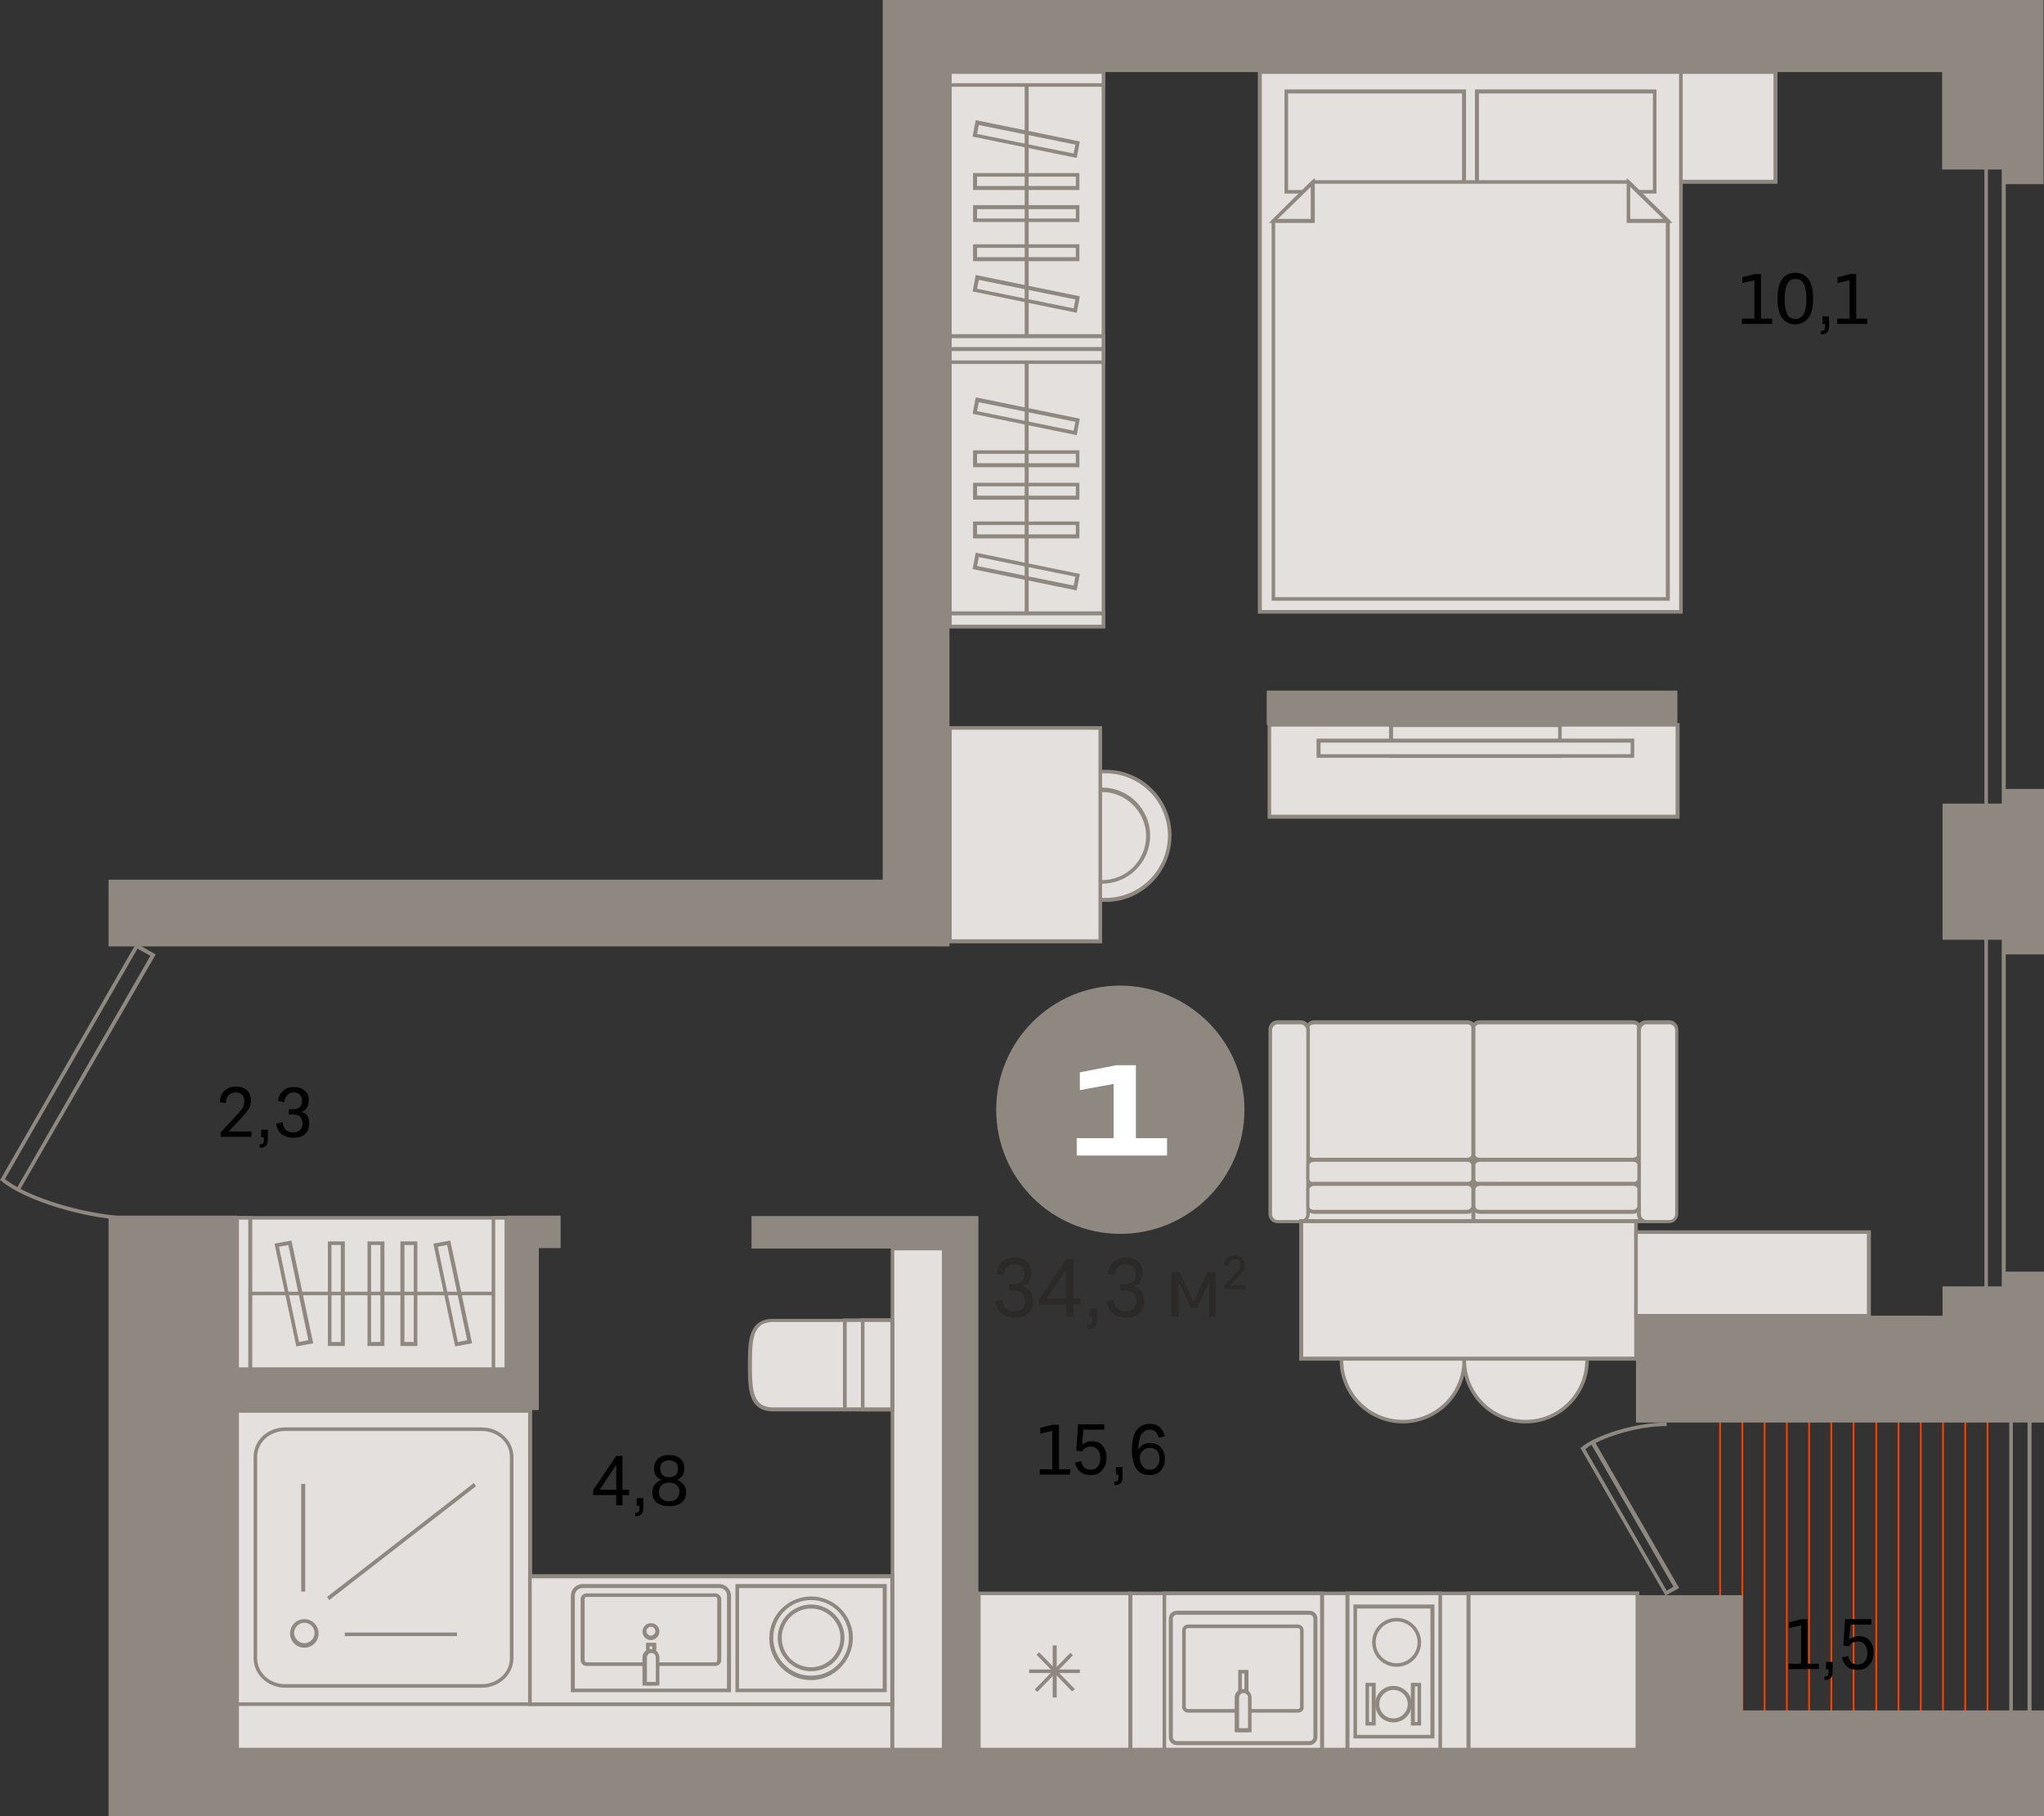 <?xml version="1.0" encoding="utf-8"?>
<!-- Generator: Adobe Illustrator 27.5.0, SVG Export Plug-In . SVG Version: 6.00 Build 0)  -->
<svg version="1.1" id="Слой_1" xmlns="http://www.w3.org/2000/svg" xmlns:xlink="http://www.w3.org/1999/xlink" x="0px" y="0px"
	 viewBox="0 0 459.4 408.2" style="enable-background:new 0 0 459.4 408.2;" xml:space="preserve">
<rect x="0" y="0" width="459.4" height="408.2" fill="#333333" stroke="none"/>
<g>
	<g>
		<path style="fill:#8F8880;" d="M450.8,302H446V18.7h4.8V302z M446.8,301.1h3.1V19.5h-3.1V301.1z"/>
		<g>
			<g>
				<rect x="283.2" y="16.2" style="fill-rule:evenodd;clip-rule:evenodd;fill:#E3E0DD;" width="94.6" height="121.3"/>
				<path style="fill:#8F8880;" d="M378.2,137.9h-95.5V15.8h95.5V137.9z M283.6,137.1h93.8V16.6h-93.8V137.1z"/>
			</g>
			<g>
				<rect x="289.1" y="20.5" style="fill-rule:evenodd;clip-rule:evenodd;fill:#E3E0DD;" width="39.9" height="22.6"/>
				<path style="fill:#8F8880;" d="M329.5,43.5h-40.8V20.1h40.8V43.5z M289.5,42.7h39.1V21h-39.1V42.7z"/>
			</g>
			<g>
				<rect x="332" y="20.5" style="fill-rule:evenodd;clip-rule:evenodd;fill:#E3E0DD;" width="39.9" height="22.6"/>
				<path style="fill:#8F8880;" d="M372.3,43.5h-40.8V20.1h40.8V43.5z M332.4,42.7h39.1V21h-39.1V42.7z"/>
			</g>
			<g>
				<g>
					<path style="fill-rule:evenodd;clip-rule:evenodd;fill:#E3E0DD;" d="M295,40.9l-8.9,8.8v85c29.6,0,59.1,0,88.7,0v-85l-8.9-8.8
						C342.3,40.9,318.7,40.9,295,40.9z"/>
					<path style="fill:#8F8880;" d="M375.3,135h-89.5V49.5l0.1-0.1l9-8.9h71.3l0.1,0.1l9,8.9V135z M286.6,134.2h87.8V49.8l-8.6-8.5
						h-70.6l-8.6,8.5V134.2z"/>
				</g>
				<g>
					<polygon style="fill-rule:evenodd;clip-rule:evenodd;fill:#E3E0DD;" points="286.2,49.7 295,49.7 295,41 					"/>
					<path style="fill:#8F8880;" d="M295.5,50.1h-10.3L295.5,40V50.1z M287.2,49.2h7.4V42L287.2,49.2z"/>
				</g>
				<g>
					<polygon style="fill-rule:evenodd;clip-rule:evenodd;fill:#E3E0DD;" points="374.9,49.7 366,49.7 366,41 					"/>
					<path style="fill:#8F8880;" d="M375.9,50.1h-10.3V40L375.9,50.1z M366.4,49.2h7.4l-7.4-7.2V49.2z"/>
				</g>
			</g>
			<g>
				<rect x="377.8" y="16.2" style="fill-rule:evenodd;clip-rule:evenodd;fill:#E3E0DD;" width="21.2" height="24.7"/>
				<path style="fill:#8F8880;" d="M399.5,41.3h-22.1V15.8h22.1V41.3z M378.2,40.4h20.4V16.6h-20.4V40.4z"/>
			</g>
		</g>
		<g>
			<g>
				<rect x="292.4" y="254" style="fill-rule:evenodd;clip-rule:evenodd;fill:#E3E0DD;" width="38.7" height="20.5"/>
				<path style="fill:#8F8880;" d="M331.6,274.9H292v-21.4h39.6V274.9z M292.9,274h37.9v-19.7h-37.9V274z"/>
			</g>
			<g>
				<rect x="331.2" y="254" style="fill-rule:evenodd;clip-rule:evenodd;fill:#E3E0DD;" width="38.7" height="20.5"/>
				<path style="fill:#8F8880;" d="M370.3,274.9h-39.6v-21.4h39.6V274.9z M331.6,274h37.9v-19.7h-37.9V274z"/>
			</g>
			<g>
				<path style="fill-rule:evenodd;clip-rule:evenodd;fill:#E3E0DD;" d="M295.3,229.8h34.4c0.8,0,1.4,0.5,1.4,1.2v28.6
					c0,0.6-0.6,1.2-1.4,1.2h-34.4c-0.8,0-1.4-0.5-1.4-1.2v-28.6C293.9,230.3,294.6,229.8,295.3,229.8z"/>
				<path style="fill:#8F8880;" d="M329.8,261.1h-34.4c-1,0-1.8-0.7-1.8-1.6v-28.6c0-0.9,0.8-1.6,1.8-1.6h34.4c1,0,1.8,0.7,1.8,1.6
					v28.6C331.6,260.4,330.8,261.1,329.8,261.1z M295.3,230.2c-0.5,0-1,0.3-1,0.7v28.6c0,0.4,0.4,0.7,1,0.7h34.4c0.5,0,1-0.3,1-0.7
					v-28.6c0-0.4-0.4-0.7-1-0.7H295.3z"/>
			</g>
			<g>
				<path style="fill-rule:evenodd;clip-rule:evenodd;fill:#E3E0DD;" d="M367,229.8h-34.4c-0.8,0-1.4,0.5-1.4,1.2v28.6
					c0,0.6,0.6,1.2,1.4,1.2H367c0.8,0,1.4-0.5,1.4-1.2v-28.6C368.4,230.3,367.8,229.8,367,229.8z"/>
				<path style="fill:#8F8880;" d="M367,261.1h-34.4c-1,0-1.8-0.7-1.8-1.6v-28.6c0-0.9,0.8-1.6,1.8-1.6H367c1,0,1.8,0.7,1.8,1.6
					v28.6C368.8,260.4,368,261.1,367,261.1z M332.6,230.2c-0.5,0-1,0.3-1,0.7v28.6c0,0.4,0.4,0.7,1,0.7H367c0.5,0,1-0.3,1-0.7v-28.6
					c0-0.4-0.4-0.7-1-0.7H332.6z"/>
			</g>
			<g>
				<path style="fill-rule:evenodd;clip-rule:evenodd;fill:#E3E0DD;" d="M292.3,229.8h-5.1c-0.9,0-1.7,0.8-1.7,1.7v41.4
					c0,0.9,0.8,1.7,1.7,1.7h5.1c0.9,0,1.7-0.8,1.7-1.7v-41.4C293.9,230.5,293.2,229.8,292.3,229.8z"/>
				<path style="fill:#8F8880;" d="M292.3,274.9h-5.1c-1.2,0-2.1-0.9-2.1-2.1v-41.4c0-1.2,0.9-2.1,2.1-2.1h5.1
					c1.2,0,2.1,0.9,2.1,2.1v41.4C294.4,273.9,293.4,274.9,292.3,274.9z M287.2,230.2c-0.7,0-1.3,0.6-1.3,1.3v41.4
					c0,0.7,0.6,1.3,1.3,1.3h5.1c0.7,0,1.3-0.6,1.3-1.3v-41.4c0-0.7-0.6-1.3-1.3-1.3H287.2z"/>
			</g>
			<g>
				<path style="fill-rule:evenodd;clip-rule:evenodd;fill:#E3E0DD;" d="M370.1,229.8h5.1c0.9,0,1.7,0.8,1.7,1.7v41.4
					c0,0.9-0.8,1.7-1.7,1.7h-5.1c-0.9,0-1.7-0.8-1.7-1.7v-41.4C368.4,230.5,369.2,229.8,370.1,229.8z"/>
				<path style="fill:#8F8880;" d="M375.1,274.9h-5.1c-1.2,0-2.1-0.9-2.1-2.1v-41.4c0-1.2,0.9-2.1,2.1-2.1h5.1
					c1.2,0,2.1,0.9,2.1,2.1v41.4C377.2,273.9,376.3,274.9,375.1,274.9z M370.1,230.2c-0.7,0-1.3,0.6-1.3,1.3v41.4
					c0,0.7,0.6,1.3,1.3,1.3h5.1c0.7,0,1.3-0.6,1.3-1.3v-41.4c0-0.7-0.6-1.3-1.3-1.3H370.1z"/>
			</g>
			<g>
				<path style="fill-rule:evenodd;clip-rule:evenodd;fill:#E3E0DD;" d="M293.9,261.8v3.2c0,0.6,0.6,1.1,1.4,1.1h34.4
					c0.8,0,1.4-0.5,1.4-1.1v-3.2c0-0.6-0.6-1.1-1.4-1.1h-34.4C294.6,260.7,293.9,261.2,293.9,261.8z"/>
				<path style="fill:#8F8880;" d="M329.8,266.5h-34.4c-1,0-1.8-0.7-1.8-1.5v-3.2c0-0.8,0.8-1.5,1.8-1.5h34.4c1,0,1.8,0.7,1.8,1.5
					v3.2C331.6,265.8,330.8,266.5,329.8,266.5z M295.3,261.1c-0.5,0-1,0.3-1,0.7v3.2c0,0.4,0.4,0.7,1,0.7h34.4c0.5,0,1-0.3,1-0.7
					v-3.2c0-0.4-0.4-0.7-1-0.7H295.3z"/>
			</g>
			<g>
				<path style="fill-rule:evenodd;clip-rule:evenodd;fill:#E3E0DD;" d="M368.4,261.8v3.2c0,0.6-0.6,1.1-1.4,1.1h-34.4
					c-0.8,0-1.4-0.5-1.4-1.1v-3.2c0-0.6,0.6-1.1,1.4-1.1H367C367.8,260.7,368.4,261.2,368.4,261.8z"/>
				<path style="fill:#8F8880;" d="M367,266.5h-34.4c-1,0-1.8-0.7-1.8-1.5v-3.2c0-0.8,0.8-1.5,1.8-1.5H367c1,0,1.8,0.7,1.8,1.5v3.2
					C368.8,265.8,368,266.5,367,266.5z M332.6,261.1c-0.5,0-1,0.3-1,0.7v3.2c0,0.4,0.4,0.7,1,0.7H367c0.5,0,1-0.3,1-0.7v-3.2
					c0-0.4-0.4-0.7-1-0.7H332.6z"/>
			</g>
			<g>
				<path style="fill-rule:evenodd;clip-rule:evenodd;fill:#E3E0DD;" d="M293.9,267.3v3.8c0,0.7,0.6,1.3,1.4,1.3h34.4
					c0.8,0,1.4-0.6,1.4-1.3v-3.8c0-0.7-0.6-1.3-1.4-1.3h-34.4C294.6,266.1,293.9,266.6,293.9,267.3z"/>
				<path style="fill:#8F8880;" d="M329.8,272.8h-34.4c-1,0-1.8-0.8-1.8-1.7v-3.8c0-0.9,0.8-1.7,1.8-1.7h34.4c1,0,1.8,0.8,1.8,1.7
					v3.8C331.6,272,330.8,272.8,329.8,272.8z M295.3,266.5c-0.5,0-1,0.4-1,0.8v3.8c0,0.5,0.4,0.8,1,0.8h34.4c0.5,0,1-0.4,1-0.8v-3.8
					c0-0.5-0.4-0.8-1-0.8H295.3z"/>
			</g>
			<g>
				<path style="fill-rule:evenodd;clip-rule:evenodd;fill:#E3E0DD;" d="M368.4,267.3v3.8c0,0.7-0.6,1.3-1.4,1.3h-34.4
					c-0.8,0-1.4-0.6-1.4-1.3v-3.8c0-0.7,0.6-1.3,1.4-1.3H367C367.8,266.1,368.4,266.6,368.4,267.3z"/>
				<path style="fill:#8F8880;" d="M367,272.8h-34.4c-1,0-1.8-0.8-1.8-1.7v-3.8c0-0.9,0.8-1.7,1.8-1.7H367c1,0,1.8,0.8,1.8,1.7v3.8
					C368.8,272,368,272.8,367,272.8z M332.6,266.5c-0.5,0-1,0.4-1,0.8v3.8c0,0.5,0.4,0.8,1,0.8H367c0.5,0,1-0.4,1-0.8v-3.8
					c0-0.5-0.4-0.8-1-0.8H332.6z"/>
			</g>
		</g>
		<g>
			<rect x="254" y="358.1" style="fill-rule:evenodd;clip-rule:evenodd;fill:#E3E0DD;" width="114" height="35.1"/>
			<path style="fill:#8F8880;" d="M368.4,393.7H253.6v-36h114.8V393.7z M254.5,392.8h113.1v-34.3H254.5V392.8z"/>
		</g>
		<g>
			<g>
				<rect x="261.7" y="358.1" style="fill-rule:evenodd;clip-rule:evenodd;fill:#E3E0DD;" width="35.4" height="35.1"/>
				<path style="fill:#8F8880;" d="M297.6,393.7h-36.3v-36h36.3V393.7z M262.1,392.8h34.6v-34.3h-34.6V392.8z"/>
			</g>
			<g>
				<path style="fill-rule:evenodd;clip-rule:evenodd;fill:#E3E0DD;" d="M264.5,362.5h29.8c0.8,0,1.4,0.6,1.4,1.4v26.6
					c0,0.7-0.6,1.4-1.4,1.4h-29.8c-0.8,0-1.4-0.6-1.4-1.4v-26.6C263.2,363.1,263.8,362.5,264.5,362.5z"/>
				<path style="fill:#8F8880;" d="M294.3,392.2h-29.8c-1,0-1.8-0.8-1.8-1.8v-26.6c0-1,0.8-1.8,1.8-1.8h29.8c1,0,1.8,0.8,1.8,1.8
					v26.6C296.1,391.4,295.3,392.2,294.3,392.2z M264.5,362.9c-0.5,0-0.9,0.4-0.9,0.9v26.6c0,0.5,0.4,0.9,0.9,0.9h29.8
					c0.5,0,0.9-0.4,0.9-0.9v-26.6c0-0.5-0.4-0.9-0.9-0.9H264.5z"/>
			</g>
			<g>
				<path style="fill-rule:evenodd;clip-rule:evenodd;fill:#E3E0DD;" d="M267,384.4h24.7c0.5,0,0.9-0.4,0.9-0.9v-17.2
					c0-0.5-0.4-0.9-0.9-0.9H267c-0.5,0-0.9,0.4-0.9,0.9v17.2C266.1,384,266.5,384.4,267,384.4z"/>
				<path style="fill:#8F8880;" d="M291.8,384.9H267c-0.7,0-1.3-0.6-1.3-1.3v-17.2c0-0.7,0.6-1.3,1.3-1.3h24.7
					c0.7,0,1.3,0.6,1.3,1.3v17.2C293.1,384.3,292.5,384.9,291.8,384.9z M267,365.9c-0.3,0-0.5,0.2-0.5,0.5v17.2
					c0,0.3,0.2,0.5,0.5,0.5h24.7c0.3,0,0.5-0.2,0.5-0.5v-17.2c0-0.3-0.2-0.5-0.5-0.5H267z"/>
			</g>
			<g>
				<rect x="278.7" y="375.7" style="fill-rule:evenodd;clip-rule:evenodd;fill:#E3E0DD;" width="1.5" height="13.2"/>
				<path style="fill:#8F8880;" d="M280.6,389.3h-2.3v-14h2.3V389.3z M279.1,388.4h0.6v-12.3h-0.6V388.4z"/>
			</g>
			<g>
				<path style="fill-rule:evenodd;clip-rule:evenodd;fill:#E3E0DD;" d="M279.4,380.1L279.4,380.1c0.8,0,1.5,0.6,1.5,1.4v7.3h-3
					v-7.3C277.9,380.7,278.6,380.1,279.4,380.1z"/>
				<path style="fill:#8F8880;" d="M281.3,389.3h-3.8v-7.8c0-1,0.8-1.9,1.9-1.9h0c1,0,1.9,0.8,1.9,1.9V389.3z M278.4,388.4h2.1v-6.9
					c0-0.6-0.5-1-1-1h0c-0.6,0-1,0.5-1,1V388.4z"/>
			</g>
		</g>
		<g>
			<g>
				<rect x="219.9" y="358.1" style="fill-rule:evenodd;clip-rule:evenodd;fill:#E3E0DD;" width="34.1" height="35.1"/>
				<path style="fill:#8F8880;" d="M254.5,393.7h-34.9v-36h34.9V393.7z M220.4,392.8h33.2v-34.3h-33.2V392.8z"/>
			</g>
			<g>
				<rect x="231.3" y="375.2" style="fill:#8F8880;" width="11.4" height="0.8"/>
			</g>
			<g>
				<rect x="236.6" y="369.8" style="fill:#8F8880;" width="0.9" height="11.7"/>
			</g>
			<g>
				<path style="fill-rule:evenodd;clip-rule:evenodd;fill:#E3E0DD;" d="M241,371.5l-8,8.3L241,371.5z"/>
				
					<rect x="231.2" y="375.2" transform="matrix(0.697 -0.717 0.717 0.697 -197.614 283.96)" style="fill:#8F8880;" width="11.5" height="0.8"/>
			</g>
			<g>
				<path style="fill-rule:evenodd;clip-rule:evenodd;fill:#E3E0DD;" d="M241,379.8l-8-8.3L241,379.8z"/>
				
					<rect x="236.6" y="369.9" transform="matrix(0.718 -0.697 0.697 0.718 -194.729 271.215)" style="fill:#8F8880;" width="0.8" height="11.5"/>
			</g>
		</g>
		<g>
			<g>
				<rect x="302.8" y="358.1" style="fill-rule:evenodd;clip-rule:evenodd;fill:#E3E0DD;" width="20.8" height="35.1"/>
				<path style="fill:#8F8880;" d="M324.1,393.7h-21.7v-36h21.7V393.7z M303.3,392.8h20v-34.3h-20V392.8z"/>
			</g>
			<g>
				<g>
					<rect x="304.6" y="361" style="fill-rule:evenodd;clip-rule:evenodd;fill:#E3E0DD;" width="17.4" height="29.3"/>
					<path style="fill:#8F8880;" d="M322.4,390.7h-18.2v-30.1h18.2V390.7z M305,389.9h16.5v-28.4H305V389.9z"/>
				</g>
				<g>
					<path style="fill-rule:evenodd;clip-rule:evenodd;fill:#E3E0DD;" d="M319,369.1c0,2.8-2.3,5.1-5.1,5.1c-2.8,0-5.1-2.3-5.1-5.1
						c0-2.8,2.3-5.1,5.1-5.1C316.7,364,319,366.3,319,369.1z"/>
					<path style="fill:#8F8880;" d="M313.9,374.6c-3.1,0-5.5-2.5-5.5-5.5c0-3.1,2.5-5.5,5.5-5.5s5.5,2.5,5.5,5.5
						C319.4,372.1,317,374.6,313.9,374.6z M313.9,364.4c-2.6,0-4.7,2.1-4.7,4.7s2.1,4.7,4.7,4.7s4.7-2.1,4.7-4.7
						S316.5,364.4,313.9,364.4z"/>
				</g>
				<g>
					<path style="fill-rule:evenodd;clip-rule:evenodd;fill:#E3E0DD;" d="M316.8,383c0,2-1.6,3.7-3.7,3.7c-2,0-3.7-1.6-3.7-3.7
						c0-2,1.6-3.7,3.7-3.7C315.2,379.3,316.8,381,316.8,383z"/>
					<path style="fill:#8F8880;" d="M313.2,387.1c-2.3,0-4.1-1.8-4.1-4.1s1.8-4.1,4.1-4.1c2.2,0,4.1,1.8,4.1,4.1
						S315.4,387.1,313.2,387.1z M313.2,379.8c-1.8,0-3.2,1.5-3.2,3.2s1.4,3.2,3.2,3.2c1.8,0,3.2-1.5,3.2-3.2S315,379.8,313.2,379.8z
						"/>
				</g>
				<g>
					<g>
						<rect x="307.3" y="378.6" style="fill-rule:evenodd;clip-rule:evenodd;fill:#E3E0DD;" width="1.5" height="8.8"/>
						<path style="fill:#8F8880;" d="M309.2,387.8h-2.3v-9.6h2.3V387.8z M307.7,387h0.6V379h-0.6V387z"/>
					</g>
					<g>
						<rect x="317.6" y="378.6" style="fill-rule:evenodd;clip-rule:evenodd;fill:#E3E0DD;" width="1.5" height="8.8"/>
						<path style="fill:#8F8880;" d="M319.4,387.8h-2.3v-9.6h2.3V387.8z M318,387h0.6V379H318V387z"/>
					</g>
				</g>
			</g>
		</g>
		<g>
			<rect x="330.1" y="358.1" style="fill-rule:evenodd;clip-rule:evenodd;fill:#E3E0DD;" width="37.9" height="35.1"/>
			<path style="fill:#8F8880;" d="M368.4,393.7h-38.8v-36h38.8V393.7z M330.5,392.8h37.1v-34.3h-37.1V392.8z"/>
		</g>
		<g>
			<circle style="fill-rule:evenodd;clip-rule:evenodd;fill:#E3E0DD;" cx="315.3" cy="305.6" r="13.8"/>
			<path style="fill:#8F8880;" d="M315.3,319.9c-7.8,0-14.2-6.4-14.2-14.2s6.4-14.2,14.2-14.2s14.2,6.4,14.2,14.2
				S323.1,319.9,315.3,319.9z M315.3,292.3c-7.4,0-13.4,6-13.4,13.4s6,13.4,13.4,13.4s13.4-6,13.4-13.4S322.7,292.3,315.3,292.3z"/>
		</g>
		<g>
			<circle style="fill-rule:evenodd;clip-rule:evenodd;fill:#E3E0DD;" cx="342.9" cy="305.6" r="13.8"/>
			<path style="fill:#8F8880;" d="M342.9,319.9c-7.8,0-14.2-6.4-14.2-14.2s6.4-14.2,14.2-14.2s14.2,6.4,14.2,14.2
				S350.7,319.9,342.9,319.9z M342.9,292.3c-7.4,0-13.4,6-13.4,13.4s6,13.4,13.4,13.4s13.4-6,13.4-13.4S350.3,292.3,342.9,292.3z"/>
		</g>
		<g>
			<rect x="292.4" y="274.5" style="fill-rule:evenodd;clip-rule:evenodd;fill:#E3E0DD;" width="75.3" height="30.9"/>
			<path style="fill:#8F8880;" d="M368.1,305.8H292V274h76.1V305.8z M292.9,304.9h74.4v-30h-74.4V304.9z"/>
		</g>
		<g>
			<rect x="367.7" y="276.8" style="fill-rule:evenodd;clip-rule:evenodd;fill:#E3E0DD;" width="52.4" height="18.9"/>
			<path style="fill:#8F8880;" d="M420.5,296.2h-53.2v-19.7h53.2V296.2z M368.1,295.3h51.5v-18h-51.5V295.3z"/>
		</g>
		<g>
			<g>
				<rect x="213.4" y="16.2" style="fill-rule:evenodd;clip-rule:evenodd;fill:#E3E0DD;" width="34.5" height="62.3"/>
				<path style="fill:#8F8880;" d="M248.4,78.9H213V15.8h35.4V78.9z M213.9,78.1h33.7V16.6h-33.7V78.1z"/>
			</g>
			<g>
				<rect x="213.4" y="16.2" style="fill-rule:evenodd;clip-rule:evenodd;fill:#E3E0DD;" width="34.5" height="2.9"/>
				<path style="fill:#8F8880;" d="M248.4,19.5H213v-3.8h35.4V19.5z M213.9,18.7h33.7v-2.1h-33.7V18.7z"/>
			</g>
			<g>
				<rect x="213.4" y="75.6" style="fill-rule:evenodd;clip-rule:evenodd;fill:#E3E0DD;" width="34.5" height="2.9"/>
				<path style="fill:#8F8880;" d="M248.4,78.9H213v-3.8h35.4V78.9z M213.9,78.1h33.7V76h-33.7V78.1z"/>
			</g>
			<g>
				<rect x="219.2" y="39.4" style="fill-rule:evenodd;clip-rule:evenodd;fill:#E3E0DD;" width="23" height="2.9"/>
				<path style="fill:#8F8880;" d="M242.6,42.7h-23.9v-3.8h23.9V42.7z M219.6,41.8h22.2v-2.1h-22.2V41.8z"/>
			</g>
			<g>
				<rect x="219.2" y="46.6" style="fill-rule:evenodd;clip-rule:evenodd;fill:#E3E0DD;" width="23" height="2.9"/>
				<path style="fill:#8F8880;" d="M242.6,49.9h-23.9v-3.8h23.9V49.9z M219.6,49.1h22.2V47h-22.2V49.1z"/>
			</g>
			<g>
				<rect x="219.2" y="55.3" style="fill-rule:evenodd;clip-rule:evenodd;fill:#E3E0DD;" width="23" height="2.9"/>
				<path style="fill:#8F8880;" d="M242.6,58.7h-23.9v-3.8h23.9V58.7z M219.6,57.8h22.2v-2.1h-22.2V57.8z"/>
			</g>
			<g>
				<polygon style="fill-rule:evenodd;clip-rule:evenodd;fill:#E3E0DD;" points="219.1,30.4 219.7,27.6 242.3,32.2 241.7,35 				"/>
				<path style="fill:#8F8880;" d="M242,35.5l-23.4-4.8l0.7-3.7l23.4,4.8L242,35.5z M219.6,30.1l21.7,4.4l0.4-2L220,28.1L219.6,30.1
					z"/>
			</g>
			<g>
				<polygon style="fill-rule:evenodd;clip-rule:evenodd;fill:#E3E0DD;" points="219.1,65.2 219.7,62.4 242.3,67 241.7,69.8 				"/>
				<path style="fill:#8F8880;" d="M242,70.3l-23.4-4.8l0.7-3.7l23.4,4.8L242,70.3z M219.6,64.9l21.7,4.4l0.4-2L220,62.9L219.6,64.9
					z"/>
			</g>
			<g>
				<rect x="230.3" y="19.1" style="fill:#8F8880;" width="0.9" height="56.5"/>
			</g>
		</g>
		<g>
			<g>
				<rect x="213.4" y="78.5" style="fill-rule:evenodd;clip-rule:evenodd;fill:#E3E0DD;" width="34.5" height="62.3"/>
				<path style="fill:#8F8880;" d="M248.4,141.2H213V78.1h35.4V141.2z M213.9,140.4h33.7V78.9h-33.7V140.4z"/>
			</g>
			<g>
				<rect x="213.4" y="78.5" style="fill-rule:evenodd;clip-rule:evenodd;fill:#E3E0DD;" width="34.5" height="2.9"/>
				<path style="fill:#8F8880;" d="M248.4,81.8H213v-3.8h35.4V81.8z M213.9,81h33.7v-2.1h-33.7V81z"/>
			</g>
			<g>
				<rect x="213.4" y="137.9" style="fill-rule:evenodd;clip-rule:evenodd;fill:#E3E0DD;" width="34.5" height="2.9"/>
				<path style="fill:#8F8880;" d="M248.4,141.2H213v-3.8h35.4V141.2z M213.9,140.4h33.7v-2.1h-33.7V140.4z"/>
			</g>
			<g>
				<rect x="219.2" y="101.7" style="fill-rule:evenodd;clip-rule:evenodd;fill:#E3E0DD;" width="23" height="2.9"/>
				<path style="fill:#8F8880;" d="M242.6,105h-23.9v-3.8h23.9V105z M219.6,104.1h22.2v-2.1h-22.2V104.1z"/>
			</g>
			<g>
				<rect x="219.2" y="108.9" style="fill-rule:evenodd;clip-rule:evenodd;fill:#E3E0DD;" width="23" height="2.9"/>
				<path style="fill:#8F8880;" d="M242.6,112.3h-23.9v-3.8h23.9V112.3z M219.6,111.4h22.2v-2.1h-22.2V111.4z"/>
			</g>
			<g>
				<rect x="219.2" y="117.6" style="fill-rule:evenodd;clip-rule:evenodd;fill:#E3E0DD;" width="23" height="2.9"/>
				<path style="fill:#8F8880;" d="M242.6,121h-23.9v-3.8h23.9V121z M219.6,120.1h22.2v-2.1h-22.2V120.1z"/>
			</g>
			<g>
				<polygon style="fill-rule:evenodd;clip-rule:evenodd;fill:#E3E0DD;" points="219.1,92.7 219.7,89.9 242.3,94.5 241.7,97.3 				
					"/>
				<path style="fill:#8F8880;" d="M242,97.8L218.6,93l0.7-3.7l23.4,4.8L242,97.8z M219.6,92.4l21.7,4.4l0.4-2L220,90.4L219.6,92.4z
					"/>
			</g>
			<g>
				<polygon style="fill-rule:evenodd;clip-rule:evenodd;fill:#E3E0DD;" points="219.1,127.5 219.7,124.7 242.3,129.3 241.7,132.1 
									"/>
				<path style="fill:#8F8880;" d="M242,132.7l-23.4-4.8l0.7-3.7l23.4,4.8L242,132.7z M219.6,127.2l21.7,4.4l0.4-2l-21.7-4.4
					L219.6,127.2z"/>
			</g>
			<g>
				<rect x="230.3" y="81.4" style="fill:#8F8880;" width="0.9" height="56.5"/>
			</g>
		</g>
		<g>
			<g>
				<rect x="53.3" y="317" style="fill-rule:evenodd;clip-rule:evenodd;fill:#E3E0DD;" width="65.8" height="66"/>
				<path style="fill:#8F8880;" d="M119.5,383.4H52.9v-66.8h66.7V383.4z M53.7,382.6h65v-65.1h-65V382.6z"/>
			</g>
			<g>
				<path style="fill-rule:evenodd;clip-rule:evenodd;fill:#E3E0DD;" d="M64.1,378.9h44.2c3.7,0,6.7-2.8,6.7-6.2v-45.3
					c0-3.4-3-6.2-6.7-6.2H64.1c-3.7,0-6.7,2.8-6.7,6.2v45.3C57.4,376.1,60.4,378.9,64.1,378.9z"/>
				<path style="fill:#8F8880;" d="M108.3,379.3H64.1c-3.9,0-7.1-3-7.1-6.6v-45.3c0-3.7,3.2-6.6,7.1-6.6h44.2c3.9,0,7.1,3,7.1,6.6
					v45.3C115.4,376.3,112.2,379.3,108.3,379.3z M64.1,321.6c-3.5,0-6.3,2.6-6.3,5.8v45.3c0,3.2,2.8,5.8,6.3,5.8h44.2
					c3.5,0,6.3-2.6,6.3-5.8v-45.3c0-3.2-2.8-5.8-6.3-5.8H64.1z"/>
			</g>
			<g>
				<path style="fill-rule:evenodd;clip-rule:evenodd;fill:#E3E0DD;" d="M71.2,367.1c0-1.5-1.2-2.8-2.8-2.8c-1.5,0-2.8,1.2-2.8,2.8
					c0,1.5,1.2,2.8,2.8,2.8C69.9,369.8,71.2,368.6,71.2,367.1z"/>
				<path style="fill:#8F8880;" d="M68.4,370.3c-1.8,0-3.2-1.4-3.2-3.2s1.4-3.2,3.2-3.2c1.8,0,3.2,1.4,3.2,3.2
					S70.2,370.3,68.4,370.3z M68.4,364.7c-1.3,0-2.3,1.1-2.3,2.3s1.1,2.3,2.3,2.3c1.3,0,2.3-1.1,2.3-2.3S69.7,364.7,68.4,364.7z"/>
			</g>
			<rect x="67.7" y="333.5" style="fill:#8F8880;" width="0.9" height="24.2"/>
			<rect x="77.5" y="366.9" style="fill:#8F8880;" width="25.2" height="0.8"/>
			<polygon style="fill:#8F8880;" points="74,359.6 73.5,358.9 106.5,333.3 107,334 			"/>
		</g>
		<g>
			<rect x="53.3" y="383" style="fill-rule:evenodd;clip-rule:evenodd;fill:#E3E0DD;" width="147.3" height="10.2"/>
			<path style="fill:#8F8880;" d="M201,393.7H52.9v-11.1H201V393.7z M53.7,392.8h146.4v-9.4H53.7V392.8z"/>
		</g>
		<g>
			<rect x="200.6" y="280.6" style="fill-rule:evenodd;clip-rule:evenodd;fill:#E3E0DD;" width="11.6" height="112.7"/>
			<path style="fill:#8F8880;" d="M212.6,393.7h-12.4V280.2h12.4V393.7z M201,392.8h10.7V281H201V392.8z"/>
		</g>
		<g>
			<g>
				<rect x="119.1" y="354.2" style="fill-rule:evenodd;clip-rule:evenodd;fill:#E3E0DD;" width="81.4" height="28.8"/>
				<path style="fill:#8F8880;" d="M201,383.4h-82.3v-29.6H201V383.4z M119.5,382.6h80.6v-27.9h-80.6V382.6z"/>
			</g>
			<g>
				<g>
					<rect x="165.7" y="356.4" style="fill-rule:evenodd;clip-rule:evenodd;fill:#E3E0DD;" width="33.2" height="23.4"/>
					<path style="fill:#8F8880;" d="M199.3,380.3h-34V356h34V380.3z M166.1,379.5h32.3v-22.6h-32.3V379.5z"/>
				</g>
				<g>
					<path style="fill-rule:evenodd;clip-rule:evenodd;fill:#E3E0DD;" d="M182.3,359.2c5,0,9,4,9,9c0,5-4,9-9,9c-5,0-9-4-9-9
						C173.3,363.2,177.3,359.2,182.3,359.2z"/>
					<path style="fill:#8F8880;" d="M182.3,377.6c-5.2,0-9.4-4.2-9.4-9.4c0-5.2,4.2-9.4,9.4-9.4s9.4,4.2,9.4,9.4
						C191.6,373.3,187.4,377.6,182.3,377.6z M182.3,359.6c-4.7,0-8.5,3.8-8.5,8.5c0,4.7,3.8,8.5,8.5,8.5s8.5-3.8,8.5-8.5
						C190.8,363.4,187,359.6,182.3,359.6z"/>
				</g>
				<g>
					<path style="fill-rule:evenodd;clip-rule:evenodd;fill:#E3E0DD;" d="M182.3,361.1c3.9,0,7,3.2,7,7c0,3.9-3.2,7-7,7
						c-3.9,0-7-3.2-7-7C175.2,364.3,178.4,361.1,182.3,361.1z"/>
					<path style="fill:#8F8880;" d="M182.3,375.6c-4.1,0-7.5-3.4-7.5-7.5c0-4.1,3.4-7.5,7.5-7.5s7.5,3.4,7.5,7.5
						C189.7,372.3,186.4,375.6,182.3,375.6z M182.3,361.5c-3.7,0-6.6,3-6.6,6.6c0,3.7,3,6.6,6.6,6.6s6.6-3,6.6-6.6
						C188.9,364.5,185.9,361.5,182.3,361.5z"/>
				</g>
			</g>
			<g>
				<g>
					<path style="fill-rule:evenodd;clip-rule:evenodd;fill:#E3E0DD;" d="M130.9,356.4h30.8c1.2,0,2.2,1,2.2,2.2v21.3h-35.2v-21.3
						C128.7,357.4,129.7,356.4,130.9,356.4z"/>
					<path style="fill:#8F8880;" d="M164.3,380.3h-36v-21.7c0-1.4,1.2-2.6,2.6-2.6h30.8c1.4,0,2.6,1.2,2.6,2.6V380.3z M129.1,379.5
						h34.3v-20.9c0-1-0.8-1.7-1.7-1.7h-30.8c-1,0-1.7,0.8-1.7,1.7V379.5z"/>
				</g>
				<g>
					<path style="fill-rule:evenodd;clip-rule:evenodd;fill:#E3E0DD;" d="M160.8,374h-29c-0.5,0-0.9-0.4-0.9-0.9v-13.7
						c0-0.5,0.4-0.9,0.9-0.9h29c0.5,0,0.9,0.4,0.9,0.9v13.7C161.7,373.6,161.3,374,160.8,374z"/>
					<path style="fill:#8F8880;" d="M160.8,374.4h-29c-0.7,0-1.3-0.6-1.3-1.3v-13.7c0-0.7,0.6-1.3,1.3-1.3h29c0.7,0,1.3,0.6,1.3,1.3
						v13.7C162.1,373.8,161.5,374.4,160.8,374.4z M131.8,358.9c-0.2,0-0.4,0.2-0.4,0.5v13.7c0,0.3,0.2,0.5,0.4,0.5h29
						c0.2,0,0.4-0.2,0.4-0.5v-13.7c0-0.3-0.2-0.5-0.4-0.5H131.8z"/>
				</g>
				<g>
					<rect x="145.6" y="369.6" style="fill-rule:evenodd;clip-rule:evenodd;fill:#E3E0DD;" width="1.5" height="8.8"/>
					<path style="fill:#8F8880;" d="M147.5,378.8h-2.3v-9.6h2.3V378.8z M146,378h0.6V370H146V378z"/>
				</g>
				<g>
					<path style="fill-rule:evenodd;clip-rule:evenodd;fill:#E3E0DD;" d="M146.3,371.1L146.3,371.1c-0.8,0-1.5,0.6-1.5,1.5v5.9h2.9
						v-5.9C147.8,371.7,147.1,371.1,146.3,371.1z"/>
					<path style="fill:#8F8880;" d="M148.2,378.8h-3.8v-6.3c0-1,0.8-1.9,1.9-1.9h0c1,0,1.9,0.8,1.9,1.9V378.8z M145.3,378h2.1v-5.5
						c0-0.6-0.5-1-1-1h0c-0.6,0-1,0.5-1,1V378z"/>
				</g>
				<g>
					<path style="fill-rule:evenodd;clip-rule:evenodd;fill:#E3E0DD;" d="M144.8,366.7c0-0.8,0.7-1.5,1.5-1.5c0.8,0,1.5,0.7,1.5,1.5
						s-0.7,1.5-1.5,1.5C145.5,368.2,144.8,367.5,144.8,366.7z"/>
					<path style="fill:#8F8880;" d="M146.3,368.6c-1,0-1.9-0.8-1.9-1.9c0-1,0.8-1.9,1.9-1.9s1.9,0.8,1.9,1.9
						C148.2,367.7,147.3,368.6,146.3,368.6z M146.3,365.6c-0.6,0-1,0.5-1,1c0,0.6,0.5,1,1,1s1-0.5,1-1
						C147.3,366.1,146.9,365.6,146.3,365.6z"/>
				</g>
			</g>
		</g>
		<g>
			<g>
				<path style="fill-rule:evenodd;clip-rule:evenodd;fill:#E3E0DD;" d="M189.9,316.7v-20h-16.1c-5.1,0-5.2,4.4-5.2,9.9v0.2
					c0,5.5,0.1,9.9,5.2,9.9H189.9z"/>
				<path style="fill:#8F8880;" d="M190.3,317.2h-16.5c-5.7,0-5.7-5.3-5.7-10.3v-0.2c0-5.1,0-10.3,5.7-10.3h16.5V317.2z
					 M173.8,297.1c-4.5,0-4.8,3.6-4.8,9.5v0.2c0,5.9,0.3,9.5,4.8,9.5h15.7v-19.2H173.8z"/>
			</g>
			<g>
				<rect x="189.9" y="296.7" style="fill-rule:evenodd;clip-rule:evenodd;fill:#E3E0DD;" width="10.7" height="20"/>
				<path style="fill:#8F8880;" d="M201,317.2h-11.5v-20.9H201V317.2z M190.3,316.3h9.8v-19.2h-9.8V316.3z"/>
			</g>
			<g>
				<rect x="193.9" y="296.7" style="fill-rule:evenodd;clip-rule:evenodd;fill:#E3E0DD;" width="6.7" height="20"/>
				<path style="fill:#8F8880;" d="M201,317.2h-7.5v-20.9h7.5V317.2z M194.3,316.3h5.8v-19.2h-5.8V316.3z"/>
			</g>
		</g>
		<g>
			<g>
				<path style="fill-rule:evenodd;clip-rule:evenodd;fill:#E3E0DD;" d="M238.6,173.5h9.9c7.9,0,14.4,6.5,14.4,14.4v0
					c0,7.9-6.5,14.4-14.4,14.4h-9.9V173.5z"/>
				<path style="fill:#8F8880;" d="M248.5,202.7h-10.3V173h10.3c8.2,0,14.8,6.6,14.8,14.8S256.6,202.7,248.5,202.7z M239,201.8h9.5
					c7.7,0,14-6.3,14-14c0-7.7-6.3-14-14-14H239V201.8z"/>
			</g>
			<g>
				<path style="fill-rule:evenodd;clip-rule:evenodd;fill:#E3E0DD;" d="M238.6,177.5h9.1c5.7,0,10.4,4.7,10.4,10.4l0,0
					c0,5.7-4.7,10.4-10.4,10.4h-9.1V177.5z"/>
				<path style="fill:#8F8880;" d="M247.7,198.6h-9.5v-21.6h9.5c5.9,0,10.8,4.8,10.8,10.8S253.6,198.6,247.7,198.6z M239,197.8h8.7
					c5.5,0,9.9-4.5,9.9-9.9s-4.5-9.9-9.9-9.9H239V197.8z"/>
			</g>
		</g>
		<g>
			<rect x="213.4" y="163.6" style="fill-rule:evenodd;clip-rule:evenodd;fill:#E3E0DD;" width="33.9" height="48"/>
			<path style="fill:#8F8880;" d="M247.7,212H213v-48.8h34.7V212z M213.9,211.1h33V164h-33V211.1z"/>
		</g>
		<g>
			<g>
				<rect x="53.3" y="273.7" style="fill-rule:evenodd;clip-rule:evenodd;fill:#E3E0DD;" width="60.6" height="34"/>
				<path style="fill:#8F8880;" d="M114.3,308.2H52.9v-34.9h61.5V308.2z M53.7,307.3h59.7v-33.2H53.7V307.3z"/>
			</g>
			<g>
				<rect x="110.9" y="273.7" style="fill-rule:evenodd;clip-rule:evenodd;fill:#E3E0DD;" width="3" height="34"/>
				<path style="fill:#8F8880;" d="M114.3,308.2h-3.8v-34.9h3.8V308.2z M111.3,307.3h2.1v-33.2h-2.1V307.3z"/>
			</g>
			<g>
				<rect x="53.3" y="273.7" style="fill-rule:evenodd;clip-rule:evenodd;fill:#E3E0DD;" width="3" height="34"/>
				<path style="fill:#8F8880;" d="M56.7,308.2h-3.8v-34.9h3.8V308.2z M53.7,307.3h2.1v-33.2h-2.1V307.3z"/>
			</g>
			<g>
				<rect x="90.5" y="279.4" style="fill-rule:evenodd;clip-rule:evenodd;fill:#E3E0DD;" width="3" height="22.7"/>
				<path style="fill:#8F8880;" d="M93.9,302.5H90V279h3.8V302.5z M90.9,301.6H93v-21.8h-2.1V301.6z"/>
			</g>
			<g>
				<rect x="83" y="279.4" style="fill-rule:evenodd;clip-rule:evenodd;fill:#E3E0DD;" width="3" height="22.7"/>
				<path style="fill:#8F8880;" d="M86.4,302.5h-3.8V279h3.8V302.5z M83.4,301.6h2.1v-21.8h-2.1V301.6z"/>
			</g>
			<g>
				<rect x="74.1" y="279.4" style="fill-rule:evenodd;clip-rule:evenodd;fill:#E3E0DD;" width="3" height="22.7"/>
				<path style="fill:#8F8880;" d="M77.5,302.5h-3.8V279h3.8V302.5z M74.5,301.6h2.1v-21.8h-2.1V301.6z"/>
			</g>
			<g>
				<polygon style="fill-rule:evenodd;clip-rule:evenodd;fill:#E3E0DD;" points="102.6,302.1 105.5,301.6 100.8,279.3 97.9,279.9 
									"/>
				<path style="fill:#8F8880;" d="M102.3,302.6l-4.9-23.1l3.8-0.7l4.9,23.1L102.3,302.6z M98.4,280.2l4.5,21.4l2.1-0.4l-4.5-21.4
					L98.4,280.2z"/>
			</g>
			<g>
				<polygon style="fill-rule:evenodd;clip-rule:evenodd;fill:#E3E0DD;" points="66.9,302.1 69.8,301.6 65.1,279.3 62.2,279.9 				
					"/>
				<path style="fill:#8F8880;" d="M66.6,302.6l-4.9-23.1l3.8-0.7l4.9,23.1L66.6,302.6z M62.7,280.2l4.5,21.4l2.1-0.4l-4.5-21.4
					L62.7,280.2z"/>
			</g>
			<g>
				<rect x="56.3" y="290.3" style="fill:#8F8880;" width="54.6" height="0.8"/>
			</g>
		</g>
		<path style="fill:#8F8880;" d="M30.9,274.3c-11.6,0-25.7-4.7-30.6-8.9L0,265.2l0.2-0.3L30.6,212l4.4,2.5L4.6,267.2
			c6.4,3.3,17.1,6.2,26.3,6.3V274.3z M1.1,265c0.8,0.6,1.7,1.2,2.8,1.8l29.9-52l-2.9-1.6L1.1,265z"/>
		<path style="fill:#8F8880;" d="M374.3,358.6l-0.2-0.4l-18.9-32.8l0.3-0.2c3.1-2.6,11.9-5.5,19.1-5.5v0.8c-5.6,0-12.1,1.8-16,3.8
			l18.8,32.6L374.3,358.6z M356.3,325.7l18.3,31.8l1.5-0.9l-18.4-31.9C357.2,325,356.7,325.4,356.3,325.7z"/>
		<path style="fill:#8F8880;" d="M456.6,387.4h-5v-71.8h5V387.4z M452.4,386.6h3.3v-70.1h-3.3V386.6z"/>
		<g>
			<rect x="441.5" y="315.7" style="fill:#FF3D01;" width="0.4" height="71.7"/>
			<rect x="426.5" y="315.7" style="fill:#FF3D01;" width="0.4" height="71.7"/>
			<rect x="406.4" y="315.7" style="fill:#FF3D01;" width="0.4" height="71.7"/>
			<rect x="416.4" y="315.7" style="fill:#FF3D01;" width="0.4" height="71.7"/>
			<rect x="436.5" y="315.7" style="fill:#FF3D01;" width="0.4" height="71.7"/>
			<rect x="421.5" y="315.7" style="fill:#FF3D01;" width="0.4" height="71.7"/>
			<rect x="446.5" y="315.7" style="fill:#FF3D01;" width="0.4" height="71.7"/>
			<rect x="431.5" y="315.7" style="fill:#FF3D01;" width="0.4" height="71.7"/>
			<rect x="411.4" y="315.7" style="fill:#FF3D01;" width="0.4" height="71.7"/>
			<rect x="396.4" y="315.7" style="fill:#FF3D01;" width="0.4" height="71.7"/>
			<rect x="391.4" y="315.7" style="fill:#FF3D01;" width="0.4" height="71.7"/>
			<rect x="401.4" y="315.7" style="fill:#FF3D01;" width="0.4" height="71.7"/>
			<rect x="386.4" y="315.7" style="fill:#FF3D01;" width="0.4" height="71.7"/>
		</g>
		<path style="fill-rule:evenodd;clip-rule:evenodd;fill:#8F8880;" d="M459.4,0h-92.1H213.4h-3.6h-3.9h-7.5v16.8v73.8v8.1v99H53.2
			H24.4v15H43h10.2h160.2v-10.5v-4.5V16.2h153.8h12.4h56.9v21.9h13.8v3.3h9v-3.3V4.2V0L459.4,0z M284.7,155.2H377v7.7h-92.3V155.2
			L284.7,155.2z M24.4,408.2v-10.8v-4.2v-120h28.9v34.5h60.6v-34.5h3.1h4.1h4.9v7.3h-4.9v27.2v4.6v4.6H53.3v76.2h158.8V280.6h-43.2
			v-7.3h51v1.6v5.7v112.7H368v-8.9v-25.9h23.7v25.9h67.7v8.9v15h-22.8h-40.7H368H52.2H24.4L24.4,408.2z M436.6,319.7h7.9h5.9h9
			v-30.6v-3.3h-9v3.3h-13.8v6.6h-68.9v24H436.6L436.6,319.7z M459.4,214.5h-9v-3.3h-13.8v-30.6h13.8v-3.3h9v3.3v30.6V214.5z"/>
		<g>
			<g>
				<rect x="285.3" y="163" style="fill-rule:evenodd;clip-rule:evenodd;fill:#E3E0DD;" width="91.8" height="20.6"/>
				<path style="fill:#8F8880;" d="M377.5,184h-92.6v-21.5h92.6V184z M285.7,183.1h90.9v-19.8h-90.9V183.1z"/>
			</g>
			<g>
				<rect x="312.6" y="163" style="fill-rule:evenodd;clip-rule:evenodd;fill:#E3E0DD;" width="38" height="7"/>
				<path style="fill:#8F8880;" d="M351,170.3h-38.8v-7.8H351V170.3z M313.1,169.5h37.1v-6.1h-37.1V169.5z"/>
			</g>
			<g>
				<rect x="296.4" y="166.4" style="fill-rule:evenodd;clip-rule:evenodd;fill:#E3E0DD;" width="70.5" height="3.5"/>
				<path style="fill:#8F8880;" d="M367.3,170.3h-71.4V166h71.4V170.3z M296.8,169.5h69.7v-2.6h-69.7V169.5z"/>
			</g>
		</g>
	</g>
	<path style="fill-rule:evenodd;clip-rule:evenodd;" d="M49.8,254.3l3.6-3.9c0.6-0.6,1-1.2,1.2-1.6c0.2-0.5,0.3-0.9,0.3-1.4
		c0-0.6-0.2-1.1-0.5-1.4c-0.3-0.3-0.8-0.5-1.4-0.5c-0.7,0-1.2,0.2-1.6,0.6c-0.4,0.4-0.6,1-0.6,1.8l-1.4-0.2c0.1-1.1,0.4-2,1.1-2.6
		c0.6-0.6,1.5-0.9,2.6-0.9c1,0,1.8,0.3,2.4,0.8c0.6,0.6,0.9,1.3,0.9,2.3c0,0.5-0.1,0.9-0.2,1.3c-0.1,0.4-0.4,0.8-0.7,1.2
		c-0.3,0.4-0.7,0.9-1.3,1.5l-2.8,3h5.1v1.2h-6.9V254.3L49.8,254.3z M58.7,253.9h1.5v2c0,0.8-0.1,1.3-0.4,1.6
		c-0.3,0.3-0.7,0.4-1.4,0.5l-0.1-0.8c0.4,0,0.6-0.1,0.8-0.2c0.1-0.1,0.2-0.4,0.2-0.9v-0.5h-0.6V253.9L58.7,253.9z M69.5,252.5
		c0,1-0.3,1.8-1,2.4c-0.6,0.6-1.5,0.8-2.6,0.8c-1.1,0-1.9-0.3-2.6-0.8c-0.7-0.5-1.1-1.3-1.2-2.4l1.4-0.3c0.2,1.5,1,2.3,2.4,2.3
		c0.7,0,1.2-0.2,1.5-0.5c0.4-0.4,0.6-0.9,0.6-1.5c0-0.6-0.2-1.1-0.5-1.5c-0.3-0.3-0.8-0.5-1.5-0.5h-1.1v-1.2H66c0.6,0,1-0.2,1.4-0.5
		c0.3-0.3,0.5-0.8,0.5-1.4c0-0.6-0.2-1-0.5-1.4c-0.3-0.3-0.8-0.5-1.4-0.5c-0.6,0-1.1,0.2-1.4,0.6c-0.4,0.4-0.6,0.9-0.7,1.6l-1.4-0.3
		c0.1-1,0.5-1.7,1.2-2.3c0.6-0.6,1.4-0.8,2.4-0.8c1,0,1.8,0.3,2.4,0.8c0.6,0.5,0.9,1.2,0.9,2.1c0,0.7-0.1,1.2-0.4,1.7
		c-0.3,0.5-0.7,0.8-1.3,1C68.9,250.1,69.5,251.1,69.5,252.5z"/>
	<path style="fill-rule:evenodd;clip-rule:evenodd;" d="M139.9,338.3h-1.4V336h-5.2v-1.1l5.2-7.7h1.4v7.6h1.5v1.2h-1.5V338.3
		L139.9,338.3z M134.8,334.8h3.7v-5.6L134.8,334.8L134.8,334.8z M143.1,336.7h1.5v2c0,0.8-0.1,1.3-0.4,1.6c-0.3,0.3-0.7,0.4-1.4,0.5
		l-0.1-0.8c0.4,0,0.6-0.1,0.8-0.2c0.1-0.1,0.2-0.4,0.2-0.9v-0.5h-0.6V336.7L143.1,336.7z M150.4,338.5c-1.2,0-2.1-0.3-2.8-0.8
		c-0.7-0.6-1-1.3-1-2.3c0-0.7,0.2-1.2,0.5-1.7c0.4-0.5,0.8-0.8,1.5-1.1c-0.5-0.2-0.9-0.6-1.2-1c-0.3-0.4-0.4-1-0.4-1.6
		c0-0.9,0.3-1.6,0.9-2.2c0.6-0.5,1.4-0.8,2.5-0.8c1.1,0,1.9,0.3,2.5,0.8c0.6,0.5,0.9,1.3,0.9,2.2c0,0.6-0.1,1.2-0.4,1.6
		c-0.3,0.4-0.7,0.8-1.2,1c0.6,0.2,1.1,0.6,1.5,1.1c0.4,0.5,0.5,1.1,0.5,1.7c0,1-0.3,1.7-1,2.3C152.5,338.2,151.6,338.5,150.4,338.5
		L150.4,338.5z M152.4,330.1c0-0.6-0.2-1.1-0.5-1.4c-0.4-0.3-0.9-0.5-1.5-0.5c-0.6,0-1.1,0.2-1.5,0.5c-0.4,0.3-0.5,0.8-0.5,1.4
		c0,0.6,0.2,1.1,0.5,1.4c0.4,0.3,0.8,0.5,1.5,0.5c0.6,0,1.1-0.2,1.5-0.5C152.2,331.1,152.4,330.7,152.4,330.1L152.4,330.1z
		 M150.4,337.4c0.7,0,1.3-0.2,1.7-0.6c0.4-0.4,0.6-0.9,0.6-1.5c0-0.7-0.2-1.2-0.6-1.5c-0.4-0.4-1-0.6-1.7-0.6
		c-0.7,0-1.3,0.2-1.7,0.6c-0.4,0.4-0.6,0.9-0.6,1.5c0,0.7,0.2,1.2,0.6,1.5C149.1,337.2,149.7,337.4,150.4,337.4z"/>
	<path style="fill-rule:evenodd;clip-rule:evenodd;" d="M402,375.1v-1.2h2.8v-8.6l-2.7,0.6v-1.3l2.8-0.7h1.4v10h2.5v1.2H402
		L402,375.1z M410.4,373.5h1.5v2c0,0.8-0.1,1.3-0.4,1.6c-0.3,0.3-0.7,0.4-1.4,0.5l-0.1-0.8c0.4,0,0.6-0.1,0.8-0.2
		c0.1-0.1,0.2-0.4,0.2-0.9v-0.5h-0.6V373.5L410.4,373.5z M417.6,375.3c-1,0-1.8-0.2-2.4-0.7c-0.6-0.5-1-1.2-1.2-2.1l1.4-0.3
		c0.1,0.6,0.4,1.1,0.7,1.4c0.4,0.3,0.8,0.5,1.4,0.5c0.7,0,1.2-0.2,1.6-0.7c0.4-0.4,0.6-1.1,0.6-1.9c0-0.8-0.2-1.5-0.6-1.9
		c-0.4-0.5-0.9-0.7-1.5-0.7c-0.9,0-1.6,0.4-2,1.1l-1.3-0.2l0.4-5.9h5.9v1.2h-4.7l-0.3,3.4c0.6-0.5,1.3-0.8,2.2-0.8
		c1,0,1.8,0.3,2.4,1c0.6,0.7,0.9,1.6,0.9,2.7c0,1.2-0.3,2.1-1,2.8C419.6,374.9,418.7,375.3,417.6,375.3z"/>
	<path style="fill-rule:evenodd;clip-rule:evenodd;" d="M233.7,331.4v-1.2h2.8v-8.6l-2.7,0.6v-1.3l2.8-0.7h1.4v10h2.5v1.2H233.7
		L233.7,331.4z M245.2,331.5c-1,0-1.8-0.2-2.4-0.7c-0.6-0.5-1-1.2-1.2-2.1l1.4-0.3c0.1,0.6,0.4,1.1,0.7,1.4c0.4,0.3,0.8,0.5,1.4,0.5
		c0.7,0,1.2-0.2,1.6-0.7c0.4-0.4,0.6-1.1,0.6-1.9c0-0.8-0.2-1.5-0.6-1.9c-0.4-0.5-0.9-0.7-1.5-0.7c-0.9,0-1.6,0.4-2,1.1l-1.3-0.2
		l0.4-5.9h5.9v1.2h-4.7l-0.3,3.4c0.6-0.5,1.3-0.8,2.2-0.8c1,0,1.8,0.3,2.4,1c0.6,0.7,0.9,1.6,0.9,2.7c0,1.2-0.3,2.1-1,2.8
		C247.2,331.2,246.3,331.5,245.2,331.5L245.2,331.5z M250.8,329.7h1.5v2c0,0.8-0.1,1.3-0.4,1.6c-0.3,0.3-0.7,0.4-1.4,0.5l-0.1-0.8
		c0.4,0,0.6-0.1,0.8-0.2c0.1-0.1,0.2-0.4,0.2-0.9v-0.5h-0.6V329.7L250.8,329.7z M254.4,325.9c0-1.9,0.3-3.4,1-4.4
		c0.7-1,1.7-1.5,3-1.5c0.9,0,1.6,0.2,2.2,0.7c0.6,0.5,1,1.2,1.2,2.1l-1.4,0.3c-0.3-1.2-0.9-1.8-2-1.8c-0.8,0-1.4,0.4-1.9,1.1
		c-0.4,0.7-0.6,1.9-0.7,3.4c0.3-0.4,0.6-0.8,1.1-1.1c0.5-0.3,1-0.4,1.6-0.4c1,0,1.8,0.3,2.4,1c0.6,0.6,0.9,1.5,0.9,2.6
		c0,0.7-0.1,1.4-0.4,1.9c-0.3,0.5-0.7,1-1.2,1.3c-0.5,0.3-1.2,0.4-1.9,0.4c-1.3,0-2.3-0.5-2.9-1.4
		C254.8,329.1,254.4,327.7,254.4,325.9L254.4,325.9z M258.4,330.3c0.7,0,1.2-0.2,1.6-0.7c0.4-0.4,0.6-1,0.6-1.8
		c0-0.8-0.2-1.4-0.6-1.8c-0.4-0.4-0.9-0.6-1.6-0.6c-0.4,0-0.8,0.1-1.1,0.3c-0.3,0.2-0.6,0.5-0.8,0.8c-0.2,0.3-0.3,0.7-0.3,1.1
		c0,0.8,0.2,1.5,0.6,1.9C257.2,330.1,257.7,330.3,258.4,330.3z"/>
	<path style="fill-rule:evenodd;clip-rule:evenodd;" d="M391.5,72.8v-1.2h2.8v-8.6l-2.7,0.6v-1.3l2.8-0.7h1.4v10h2.5v1.2H391.5
		L391.5,72.8z M403.5,72.9c-1.3,0-2.3-0.5-3-1.5c-0.7-1-1-2.4-1-4.3c0-1.8,0.3-3.3,1-4.3c0.7-1,1.7-1.5,3-1.5c1.3,0,2.3,0.5,3,1.5
		c0.7,1,1,2.4,1,4.3c0,1.8-0.3,3.3-1,4.3C405.7,72.4,404.7,72.9,403.5,72.9L403.5,72.9z M403.5,71.7c0.8,0,1.4-0.4,1.9-1.1
		c0.4-0.8,0.6-1.9,0.6-3.4c0-1.5-0.2-2.6-0.6-3.4c-0.4-0.8-1-1.1-1.9-1.1c-0.8,0-1.4,0.4-1.8,1.1c-0.4,0.8-0.6,1.9-0.6,3.4
		c0,1.5,0.2,2.6,0.6,3.4C402,71.3,402.7,71.7,403.5,71.7L403.5,71.7z M409.6,71.1h1.5v2c0,0.8-0.1,1.3-0.4,1.6
		c-0.3,0.3-0.7,0.4-1.4,0.5l-0.1-0.8c0.4,0,0.6-0.1,0.8-0.2c0.1-0.1,0.2-0.4,0.2-0.9v-0.5h-0.6V71.1L409.6,71.1z M412.9,72.8v-1.2
		h2.8v-8.6l-2.7,0.6v-1.3l2.8-0.7h1.4v10h2.5v1.2H412.9z"/>
	<g>
		<path style="fill-rule:evenodd;clip-rule:evenodd;fill:#8F8880;" d="M279.7,249.4c0,15.4-12.5,27.9-27.9,27.9
			c-15.4,0-27.9-12.5-27.9-27.9c0-15.4,12.5-27.9,27.9-27.9C267.2,221.6,279.7,234,279.7,249.4z"/>
		<polygon style="fill-rule:evenodd;clip-rule:evenodd;fill:#FFFFFF;" points="242,259.7 242,255.8 250.3,255.8 250.3,243.6 
			242.7,245 242.7,241 250.9,239.4 255.3,239.4 255.3,255.8 262.3,255.8 262.3,259.7 		"/>
		<path style="fill-rule:evenodd;clip-rule:evenodd;fill:#2C2A28;" d="M232.2,292.4c0,1.2-0.4,2.1-1.1,2.7c-0.7,0.7-1.7,1-3,1
			c-1.2,0-2.2-0.3-3-0.9c-0.8-0.6-1.2-1.5-1.4-2.8l1.6-0.3c0.2,1.7,1.1,2.6,2.7,2.6c0.8,0,1.4-0.2,1.8-0.6c0.4-0.4,0.6-1,0.6-1.8
			c0-0.7-0.2-1.3-0.6-1.7c-0.4-0.4-1-0.6-1.7-0.6h-1.3v-1.4h1.3c0.7,0,1.2-0.2,1.6-0.6c0.4-0.4,0.6-0.9,0.6-1.7
			c0-0.7-0.2-1.2-0.6-1.6c-0.4-0.4-0.9-0.6-1.7-0.6c-0.7,0-1.2,0.2-1.7,0.6c-0.4,0.4-0.7,1.1-0.8,1.9l-1.6-0.3
			c0.2-1.1,0.6-2,1.3-2.7c0.7-0.6,1.7-1,2.8-1c1.2,0,2.1,0.3,2.8,0.9c0.7,0.6,1,1.4,1,2.4c0,0.8-0.2,1.4-0.5,2
			c-0.3,0.5-0.8,0.9-1.5,1.1C231.5,289.7,232.2,290.7,232.2,292.4L232.2,292.4z M241.2,295.9h-1.6v-2.7h-6v-1.3l6-8.9h1.6v8.8h1.7
			v1.4h-1.7V295.9L241.2,295.9z M235.3,291.8h4.3v-6.4L235.3,291.8L235.3,291.8z M244.8,294h1.8v2.3c0,0.9-0.2,1.5-0.5,1.9
			c-0.3,0.3-0.9,0.5-1.6,0.5l-0.1-1c0.4,0,0.7-0.1,0.9-0.2c0.2-0.2,0.2-0.5,0.2-1v-0.6h-0.7V294L244.8,294z M257.2,292.4
			c0,1.2-0.4,2.1-1.1,2.7c-0.7,0.7-1.7,1-3,1c-1.2,0-2.2-0.3-3-0.9c-0.8-0.6-1.2-1.5-1.4-2.8l1.6-0.3c0.2,1.7,1.1,2.6,2.7,2.6
			c0.8,0,1.4-0.2,1.8-0.6c0.4-0.4,0.6-1,0.6-1.8c0-0.7-0.2-1.3-0.6-1.7c-0.4-0.4-1-0.6-1.7-0.6h-1.3v-1.4h1.3c0.7,0,1.2-0.2,1.6-0.6
			c0.4-0.4,0.6-0.9,0.6-1.7c0-0.7-0.2-1.2-0.6-1.6c-0.4-0.4-0.9-0.6-1.7-0.6c-0.7,0-1.2,0.2-1.7,0.6c-0.4,0.4-0.7,1.1-0.8,1.9
			l-1.6-0.3c0.2-1.1,0.6-2,1.3-2.7c0.7-0.6,1.7-1,2.8-1c1.2,0,2.1,0.3,2.8,0.9c0.7,0.6,1,1.4,1,2.4c0,0.8-0.2,1.4-0.5,2
			c-0.3,0.5-0.8,0.9-1.5,1.1C256.4,289.7,257.2,290.7,257.2,292.4L257.2,292.4z M264.7,295.9h-1.4v-10h1.8l3.2,6.7l3.1-6.7h1.8v10
			h-1.4V288l-2.7,5.9h-1.4l-2.8-5.8V295.9L264.7,295.9z M275.2,288.9l2.5-2.6c0.4-0.4,0.7-0.8,0.8-1.1c0.2-0.3,0.2-0.6,0.2-1
			c0-0.4-0.1-0.7-0.3-0.9c-0.2-0.2-0.5-0.3-0.9-0.3c-0.4,0-0.8,0.1-1,0.4c-0.3,0.3-0.4,0.7-0.4,1.2l-1-0.2c0-0.7,0.3-1.3,0.7-1.7
			c0.4-0.4,1-0.6,1.7-0.6c0.7,0,1.2,0.2,1.6,0.6c0.4,0.4,0.6,0.9,0.6,1.5c0,0.3,0,0.6-0.1,0.9c-0.1,0.3-0.2,0.6-0.4,0.8
			c-0.2,0.3-0.5,0.6-0.8,1l-1.9,2h3.4v0.8h-4.7V288.9z"/>
	</g>
</g>
</svg>
